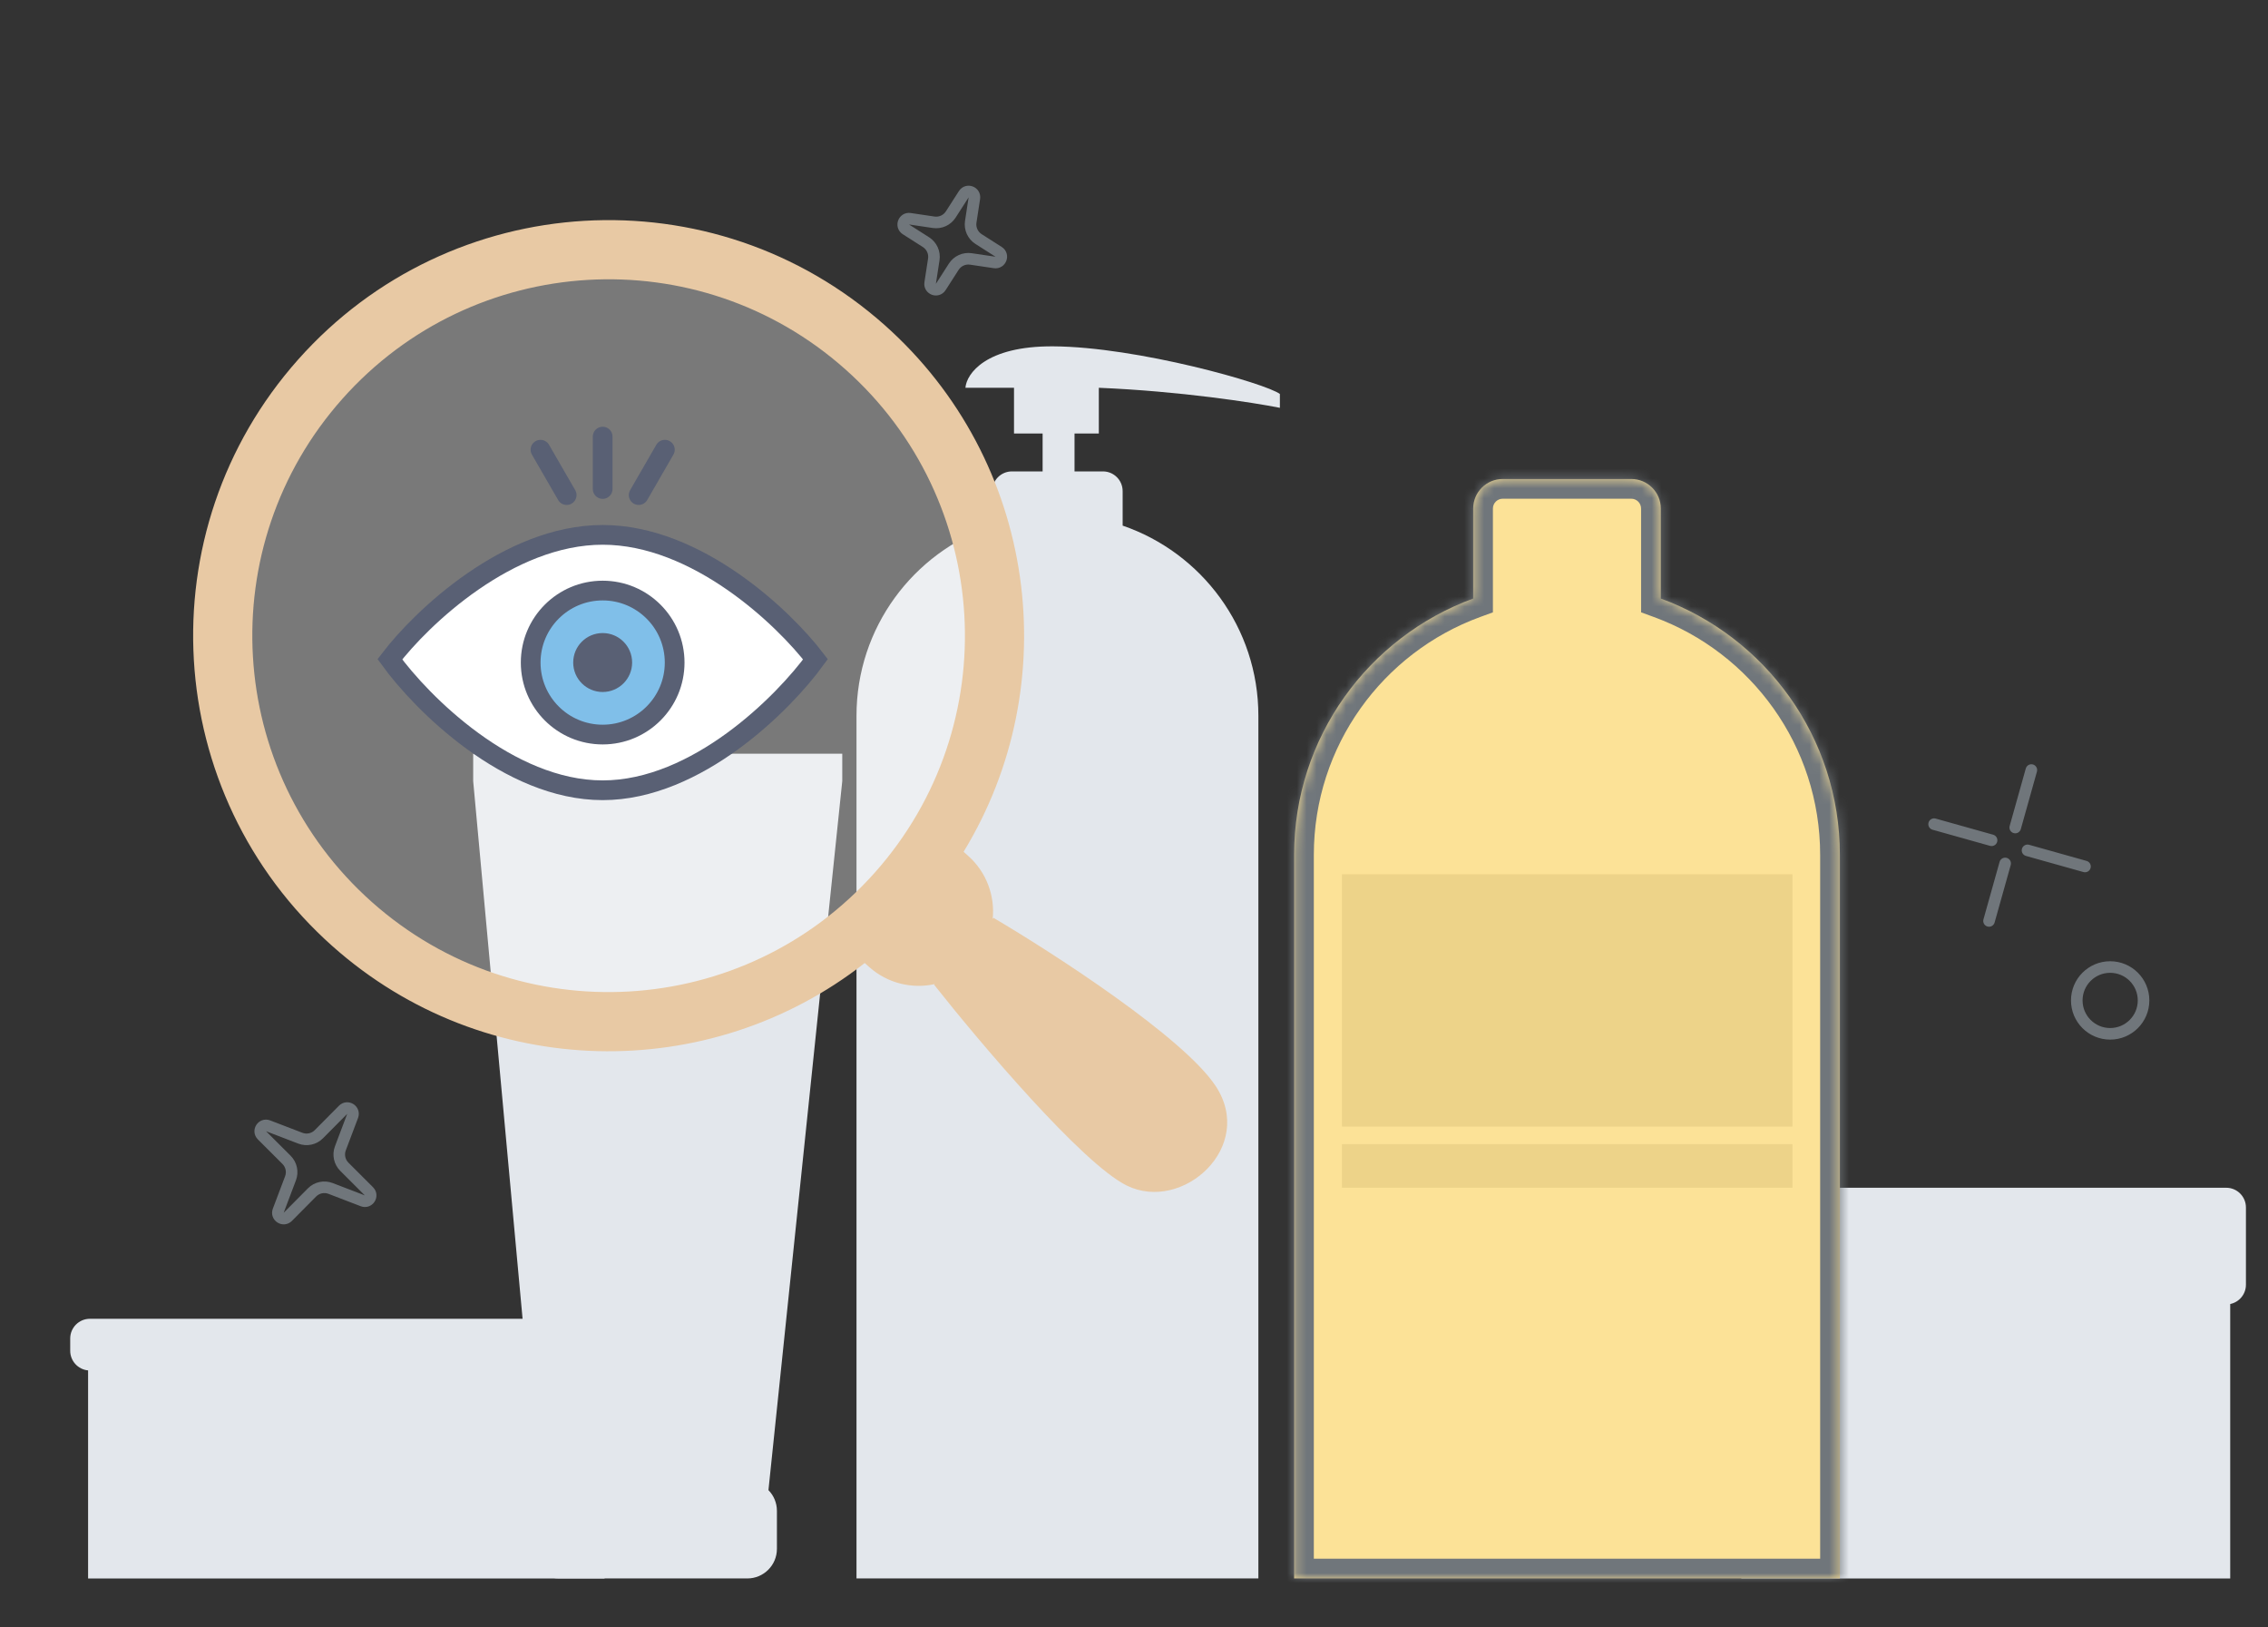 <svg width="230" height="165" viewBox="0 0 230 165" fill="none" xmlns="http://www.w3.org/2000/svg"><rect x="0" y="0" width="230" height="165" fill="#333333" stroke="none"/><path fill-rule="evenodd" clip-rule="evenodd" d="M47.986 76.414H85.415V79.191L77.929 151.08C78.461 151.621 78.788 152.363 78.788 153.182V157.033C78.788 158.69 77.445 160.033 75.788 160.033H56.677C55.021 160.033 53.677 158.69 53.677 157.033V153.182C53.677 152.338 54.026 151.575 54.587 151.03L47.986 79.191V76.414Z" fill="#E3E7EC"/><path fill-rule="evenodd" clip-rule="evenodd" d="M105.732 43.953V47.794H102.621C101.517 47.794 100.621 48.689 100.621 49.794V53.291C92.614 56.037 86.858 63.632 86.858 72.571V160.03H127.613V72.571C127.613 63.632 121.857 56.037 113.849 53.291V49.794C113.849 48.689 112.954 47.794 111.849 47.794H108.969V43.953H111.433V39.316C119.705 39.663 127.12 40.814 129.794 41.347V39.945C128.393 38.882 115.347 35.162 106.795 35.114C99.953 35.075 98.017 37.899 97.904 39.316H102.832V43.953H105.732Z" fill="#E3E7EC"/><path fill-rule="evenodd" clip-rule="evenodd" d="M176.995 120.422C175.891 120.422 174.995 121.317 174.995 122.422V130.252C174.995 131.218 175.679 132.023 176.589 132.211V160.036H226.168V132.211C227.078 132.023 227.762 131.218 227.762 130.252V122.422C227.762 121.317 226.867 120.422 225.762 120.422H176.995Z" fill="#E3E7EC"/><path fill-rule="evenodd" clip-rule="evenodd" d="M9.12 133.707C8.015 133.707 7.12 134.602 7.12 135.707V136.948C7.12 137.99 7.917 138.846 8.934 138.94V160.037H61.309V138.94C62.327 138.846 63.124 137.99 63.124 136.948V135.707C63.124 134.602 62.228 133.707 61.124 133.707H9.12Z" fill="#E3E7EC"/><circle cx="61.277" cy="64.183" r="38.382" transform="rotate(-48.36 61.277 64.183)" fill="#fff" fill-opacity=".34"/><path fill-rule="evenodd" clip-rule="evenodd" d="M85.731 37.447C100.644 50.706 101.985 73.546 88.725 88.459C75.465 103.373 52.626 104.714 37.712 91.454C22.798 78.194 21.458 55.354 34.718 40.441C47.978 25.527 70.817 24.186 85.731 37.447ZM97.719 86.36C108.131 69.298 105.183 46.713 89.718 32.963C72.328 17.501 45.696 19.064 30.234 36.454C14.772 53.844 16.335 80.476 33.725 95.938C49.191 109.688 71.965 109.974 87.692 97.637L88.151 98.046C90.029 99.716 92.51 100.277 94.79 99.775L94.731 99.841C99.36 105.7 109.747 117.974 114.267 120.199C119.916 122.981 127.384 116.267 123.263 110.081C119.966 105.133 106.887 96.673 100.759 93.061L100.672 93.159C100.903 90.836 100.056 88.439 98.178 86.769L97.719 86.36Z" fill="#E8C9A4"/><path d="M61.117 49.578V44.266" stroke="#596074" stroke-width="2" stroke-linecap="round"/><path d="M64.769 50.194L67.425 45.594" stroke="#596074" stroke-width="2" stroke-linecap="round"/><path d="M57.467 50.194L54.81 45.594" stroke="#596074" stroke-width="2" stroke-linecap="round"/><path d="M61.117 54.227C51.556 54.227 42.747 62.637 39.538 66.842C42.747 71.269 51.556 80.122 61.117 80.122C70.679 80.122 79.488 71.269 82.697 66.842C79.488 62.637 70.679 54.227 61.117 54.227Z" fill="#fff" stroke="#596074" stroke-width="2"/><circle cx="61.117" cy="67.175" r="7.3" fill="#80BFE9" stroke="#596074" stroke-width="2"/><circle cx="61.117" cy="67.171" r="2.988" fill="#596074"/><path fill-rule="evenodd" clip-rule="evenodd" d="M206.568 78.23C206.655 77.918 206.473 77.594 206.161 77.506C205.849 77.419 205.525 77.601 205.438 77.913L203.802 83.742C203.715 84.055 203.897 84.379 204.209 84.466C204.521 84.554 204.845 84.372 204.933 84.059L206.568 78.23ZM211.284 88.415C211.596 88.502 211.92 88.32 212.007 88.008C212.095 87.696 211.913 87.372 211.601 87.285L205.771 85.649C205.459 85.562 205.135 85.744 205.048 86.056C204.96 86.368 205.142 86.692 205.454 86.78L211.284 88.415ZM203.503 86.977C203.816 87.065 203.998 87.389 203.91 87.701L202.275 93.531C202.187 93.843 201.863 94.025 201.551 93.937C201.239 93.85 201.057 93.526 201.144 93.213L202.78 87.384C202.867 87.072 203.191 86.89 203.503 86.977ZM201.811 85.758C202.123 85.846 202.447 85.664 202.534 85.352C202.622 85.04 202.44 84.716 202.128 84.628L196.298 82.993C195.986 82.905 195.662 83.087 195.574 83.399C195.487 83.712 195.669 84.035 195.981 84.123L201.811 85.758Z" fill="#70767B"/><path d="M36.79 121.747C37.382 121.974 37.863 121.233 37.414 120.785L34.922 118.296C34.431 117.806 34.272 117.075 34.517 116.427L35.76 113.14C35.984 112.548 35.239 112.069 34.793 112.518L32.336 114.995C31.845 115.49 31.106 115.648 30.454 115.397L27.189 114.143C26.597 113.915 26.116 114.656 26.565 115.105L29.058 117.594C29.548 118.084 29.707 118.815 29.462 119.462L28.219 122.749C27.995 123.341 28.74 123.82 29.186 123.371L31.643 120.895C32.135 120.4 32.873 120.242 33.525 120.493L36.79 121.747Z" stroke="#70767B" stroke-width="1.174"/><path d="M94.328 28.694C94.231 29.321 95.058 29.634 95.401 29.099L96.719 27.045C97.094 26.461 97.775 26.151 98.459 26.253L100.868 26.61C101.494 26.703 101.804 25.874 101.271 25.533L99.236 24.237C98.648 23.862 98.337 23.174 98.444 22.483L98.811 20.093C98.908 19.466 98.082 19.154 97.739 19.688L96.42 21.742C96.046 22.326 95.365 22.636 94.68 22.535L92.271 22.177C91.645 22.084 91.335 22.914 91.869 23.254L93.903 24.55C94.491 24.925 94.802 25.613 94.696 26.304L94.328 28.694Z" stroke="#70767B" stroke-width="1.174"/><circle cx="213.994" cy="101.43" r="3.386" stroke="#70767B" stroke-width="1.174"/><mask id="path-17-inside-1_9031_16222" fill="#fff"><path fill-rule="evenodd" clip-rule="evenodd" d="M152.397 48.562C150.74 48.562 149.397 49.906 149.397 51.562V60.685C138.799 64.564 131.236 74.739 131.236 86.68V160.031H186.584V86.68C186.584 74.739 179.022 64.565 168.425 60.685V51.562C168.425 49.906 167.081 48.562 165.425 48.562H152.397Z"/></mask><path fill-rule="evenodd" clip-rule="evenodd" d="M152.397 48.562C150.74 48.562 149.397 49.906 149.397 51.562V60.685C138.799 64.564 131.236 74.739 131.236 86.68V160.031H186.584V86.68C186.584 74.739 179.022 64.565 168.425 60.685V51.562C168.425 49.906 167.081 48.562 165.425 48.562H152.397Z" fill="#FCE297"/><path d="M149.397 60.685L150.084 62.563L151.397 62.083V60.685H149.397ZM131.236 160.031H129.236V162.031H131.236V160.031ZM186.584 160.031V162.031H188.584V160.031H186.584ZM168.425 60.685H166.425V62.083L167.737 62.563L168.425 60.685ZM151.397 51.562C151.397 51.01 151.844 50.562 152.397 50.562V46.562C149.635 46.562 147.397 48.801 147.397 51.562H151.397ZM151.397 60.685V51.562H147.397V60.685H151.397ZM133.236 86.68C133.236 75.605 140.25 66.163 150.084 62.563L148.709 58.807C137.349 62.966 129.236 73.873 129.236 86.68H133.236ZM133.236 160.031V86.68H129.236V160.031H133.236ZM186.584 158.031H131.236V162.031H186.584V158.031ZM184.584 86.68V160.031H188.584V86.68H184.584ZM167.737 62.563C177.571 66.163 184.584 75.605 184.584 86.68H188.584C188.584 73.873 180.472 62.966 169.112 58.807L167.737 62.563ZM166.425 51.562V60.685H170.425V51.562H166.425ZM165.425 50.562C165.977 50.562 166.425 51.01 166.425 51.562H170.425C170.425 48.801 168.186 46.562 165.425 46.562V50.562ZM152.397 50.562H165.425V46.562H152.397V50.562Z" fill="#70767B" mask="url(#path-17-inside-1_9031_16222)"/><path fill="#EDD389" d="M136.087 88.641H181.774V114.222H136.087z"/><path fill="#EDD389" d="M136.087 116.004H181.774V120.42H136.087z"/></svg>